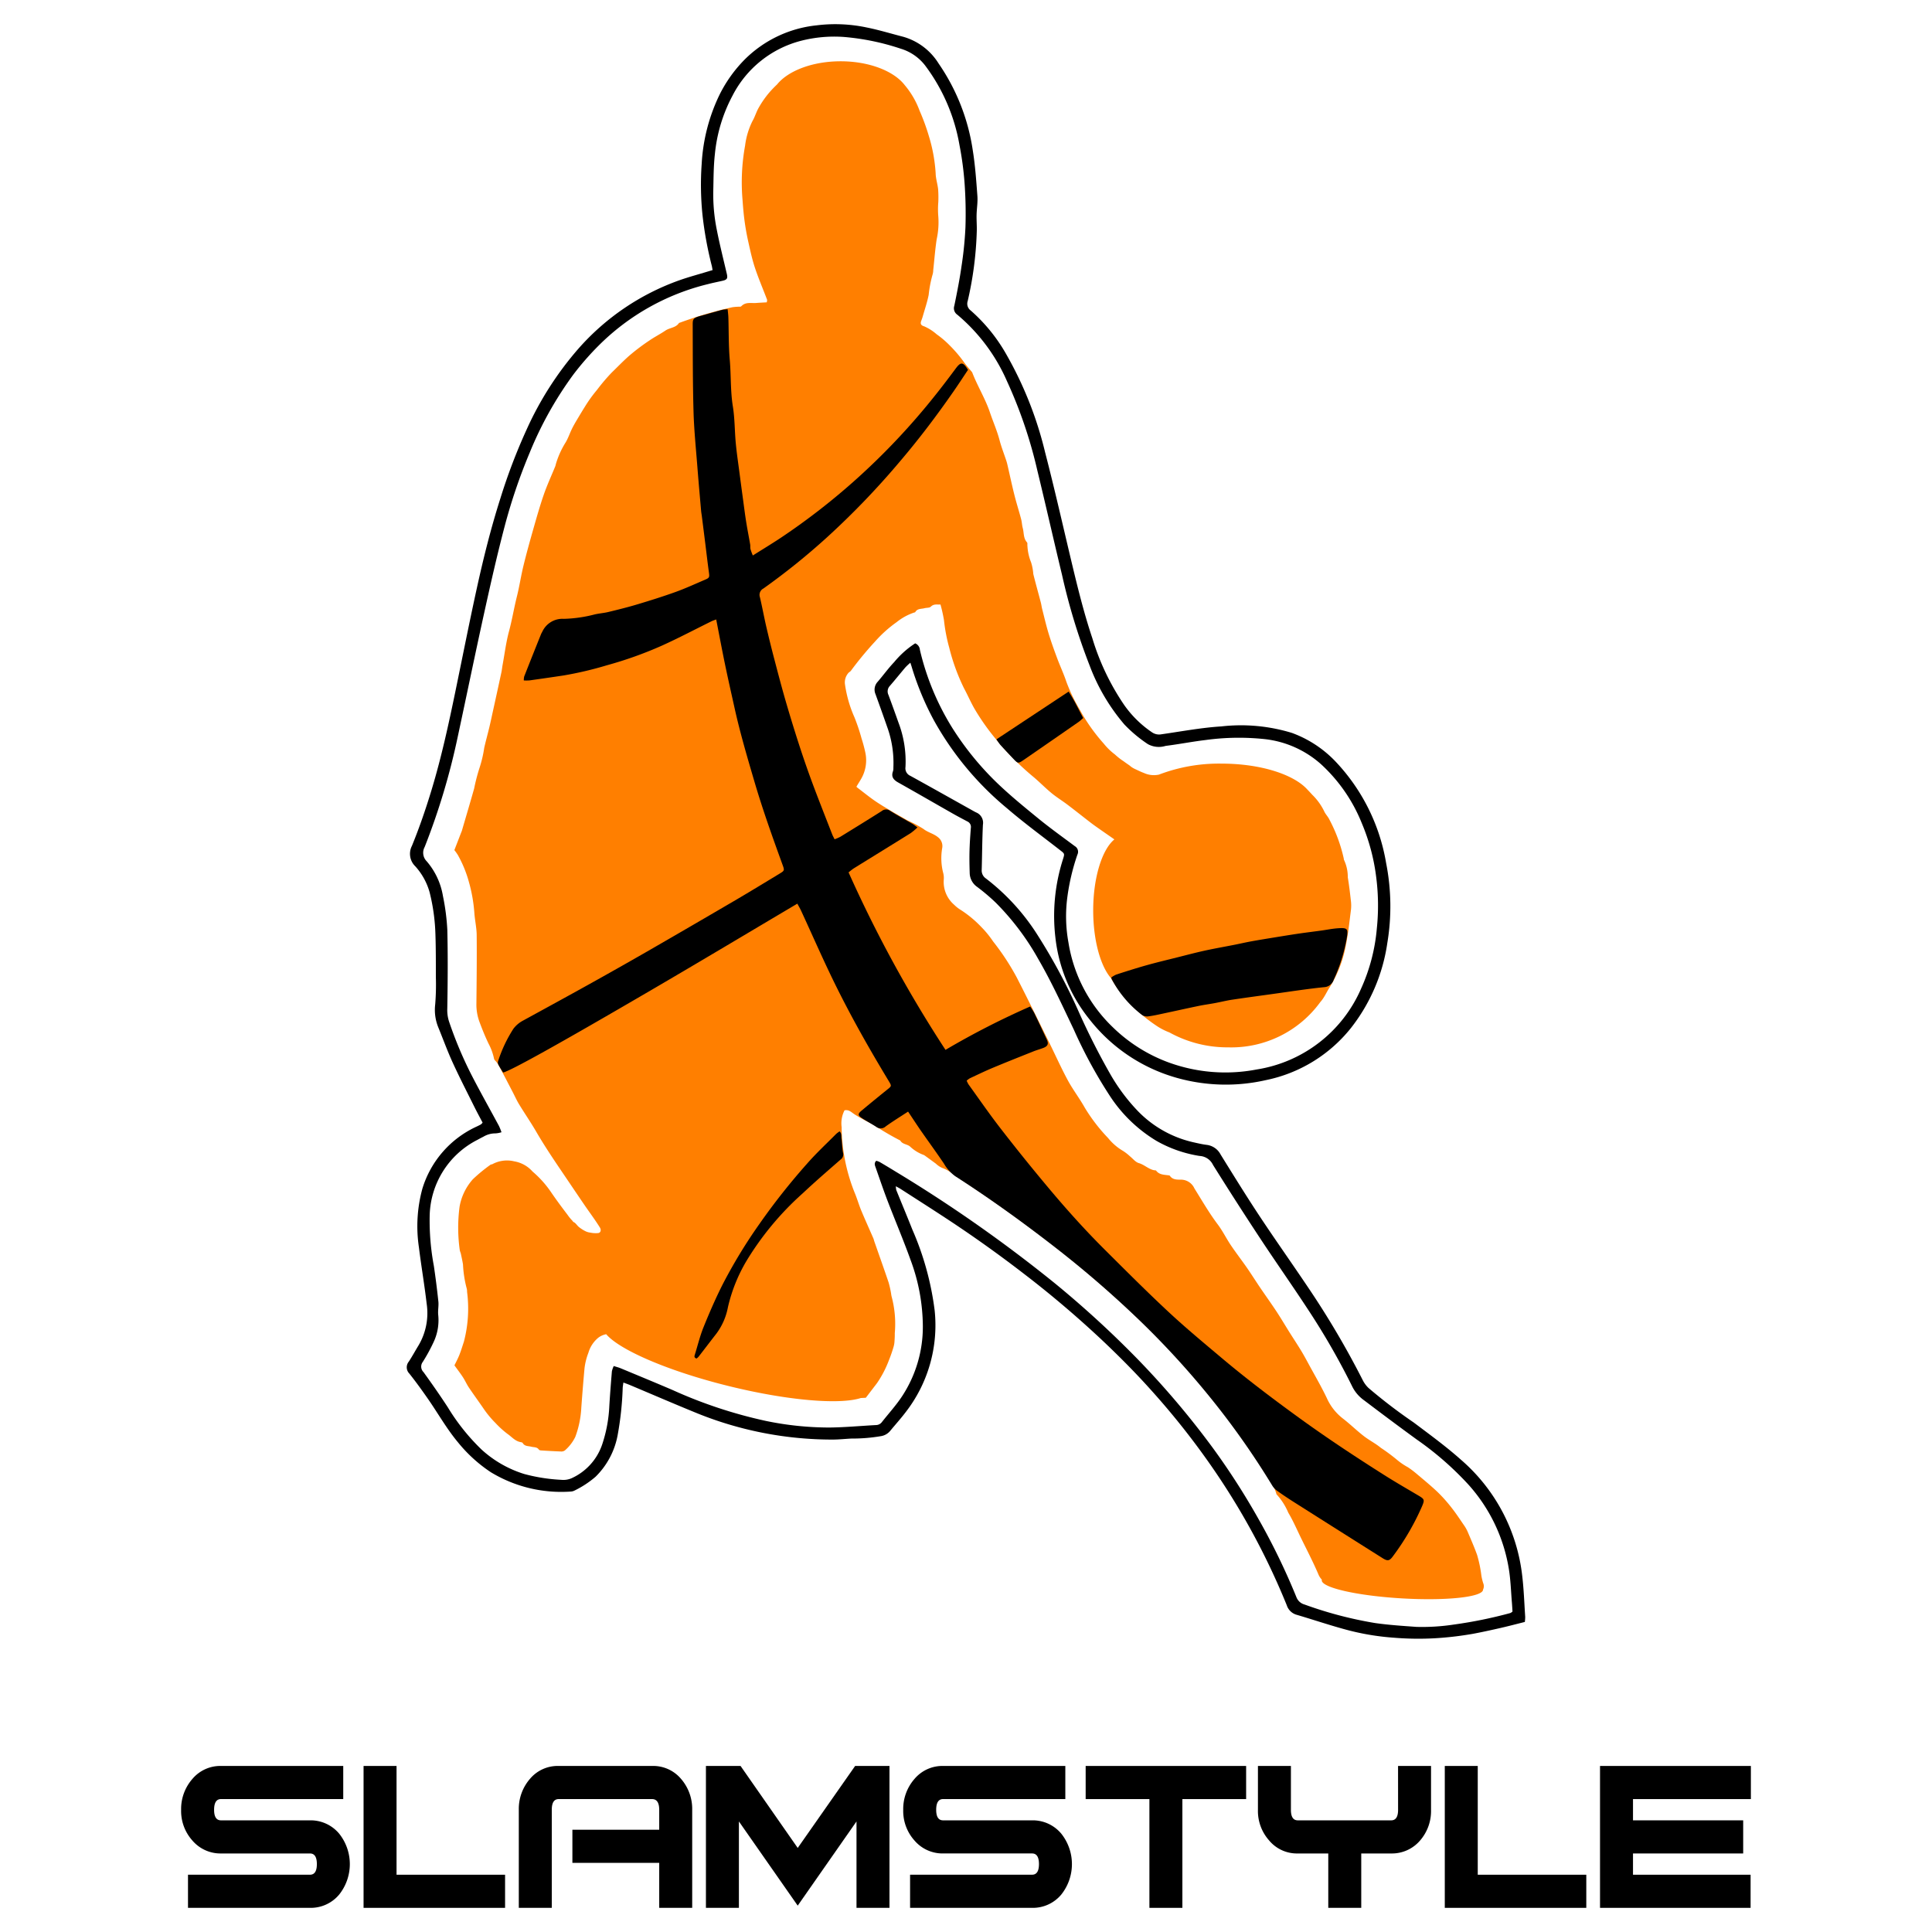 <svg id="Layer_1" data-name="Layer 1" xmlns="http://www.w3.org/2000/svg" width="160" height="160" viewBox="0 0 160 160">
  <defs>
    <style>
      .cls-1 {
        fill: #ff7f00;
      }
    </style>
  </defs>
  <title>slamstyle</title>
  <path class="cls-1" d="M122.829,131.103a4.874,4.874,0,0,1-.143-.585,10.609,10.609,0,0,0-.357-1.74c-.236-.66-.518-1.296-.789-1.938a3.237,3.237,0,0,0-.323-.56c-.326-.476-.643-.961-1.001-1.413a12.387,12.387,0,0,0-1.159-1.301c-.586-.556-1.215-1.067-1.833-1.59a7.753,7.753,0,0,0-.631-.468,5.37,5.37,0,0,1-.865-.584,15.254,15.254,0,0,0-1.375-1.023c-.442-.367-.972-.629-1.426-.984-.593-.462-1.131-.993-1.727-1.45a4.428,4.428,0,0,1-1.317-1.681c-.452-.951-.987-1.863-1.49-2.79-.213-.393-.425-.787-.658-1.169-.308-.507-.637-1.001-.953-1.504-.359-.572-.701-1.156-1.073-1.719-.445-.674-.918-1.331-1.371-2-.361-.533-.702-1.079-1.069-1.608-.439-.633-.912-1.243-1.341-1.882-.375-.557-.671-1.169-1.073-1.704-.718-.952-1.308-1.981-1.937-2.987a1.223,1.223,0,0,0-1.071-.728c-.326-.007-.727.034-.964-.322-.021-.032-.093-.035-.142-.042-.362-.048-.74-.046-.993-.381-.03-.04-.128-.027-.194-.042-.457-.098-.787-.453-1.241-.585-.278-.081-.493-.369-.737-.564a3.875,3.875,0,0,0-.577-.448,4.537,4.537,0,0,1-1.235-1.068,14.261,14.261,0,0,1-1.929-2.512c-.433-.774-.981-1.485-1.403-2.264-.55-1.017-1.021-2.075-1.534-3.112-.89-1.798-1.77-3.602-2.686-5.388a20.162,20.162,0,0,0-1.969-3.003,8.197,8.197,0,0,0-.968-1.187,9.299,9.299,0,0,0-1.685-1.404,2.979,2.979,0,0,1-.579-.452,2.496,2.496,0,0,1-.855-2.038,1.687,1.687,0,0,0-.034-.55,4.887,4.887,0,0,1-.094-2.093.921.921,0,0,0-.358-.913c-.369-.3-.828-.386-1.196-.679a9.846,9.846,0,0,0-1.288-.689c-.833-.475-1.67-.945-2.475-1.464-.607-.392-1.167-.857-1.744-1.294-.032-.024-.036-.086-.031-.073.139-.228.254-.41.363-.596a3.071,3.071,0,0,0,.361-2.223,11.731,11.731,0,0,0-.309-1.151,16.429,16.429,0,0,0-.583-1.741,10.25,10.25,0,0,1-.796-2.781,1.183,1.183,0,0,1,.268-.88c.057-.079.161-.123.223-.2a28.521,28.521,0,0,1,2.009-2.431,10.363,10.363,0,0,1,1.782-1.6,4.694,4.694,0,0,1,1.456-.798c.032-.007.077-.016.09-.038.17-.303.492-.248.76-.319.177-.047.416-.02.525-.128.263-.26.552-.153.801-.181a12.714,12.714,0,0,1,.289,1.29,14.063,14.063,0,0,0,.439,2.297,16.738,16.738,0,0,0,1.227,3.364c.307.566.558,1.163.883,1.718a18.763,18.763,0,0,0,1.902,2.659,22.698,22.698,0,0,0,2.869,2.877c.545.447,1.035.958,1.578,1.407.417.345.885.631,1.318.958.627.474,1.242.964,1.864,1.445q.289.223.589.433c.478.336.958.668,1.444,1.006-1.02.84-1.754,3.156-1.754,5.883,0,2.472.602,4.606,1.474,5.61A11.121,11.121,0,0,0,93.303,82.815a13.259,13.259,0,0,0,2.535,2.176,5.229,5.229,0,0,0,.912.473c.03.013.06.024.09.035a9.948,9.948,0,0,0,4.871,1.238,9.103,9.103,0,0,0,7.624-3.741c.042-.05.086-.1.126-.152.251-.323.417-.709.641-1.054a10.032,10.032,0,0,0,1.364-3.553c.19-.951.29-1.921.414-2.884a3.192,3.192,0,0,0-.005-.754c-.073-.648-.149-1.296-.256-1.939a3.329,3.329,0,0,0-.316-1.451c-.017-.025-.011-.066-.016-.099a12.719,12.719,0,0,0-1.189-3.23c-.116-.253-.338-.459-.444-.714a4.925,4.925,0,0,0-.98-1.349q-.19-.211-.39-.416l-0.0 0c-1.128-1.266-3.887-2.161-7.114-2.161a13.939,13.939,0,0,0-5.195.911,1.973,1.973,0,0,1-1.242-.138c-.258-.093-.498-.22-.757-.334-.008-.003-.013-.008-.019-.012a1.576,1.576,0,0,1-.391-.258c-.169-.122-.344-.235-.51-.362a5.214,5.214,0,0,1-.727-.569,5.091,5.091,0,0,1-.925-.9,15.015,15.015,0,0,1-2-2.836A14.122,14.122,0,0,1,88.317,56.475c-.224-.675-.53-1.323-.778-1.991s-.491-1.339-.698-2.02c-.203-.669-.36-1.351-.533-2.029-.045-.175-.064-.356-.11-.531-.207-.789-.428-1.575-.625-2.367a4.162,4.162,0,0,0-.185-.973,4.115,4.115,0,0,1-.3-1.352c-.018-.098.019-.235-.035-.294-.313-.342-.244-.788-.352-1.184-.066-.241-.07-.499-.135-.741-.178-.671-.39-1.334-.559-2.008-.207-.824-.383-1.656-.574-2.484-.026-.114-.056-.228-.093-.34-.187-.568-.408-1.127-.56-1.703-.207-.79-.539-1.534-.798-2.303-.387-1.15-1.032-2.178-1.464-3.302a.48.48,0,0,0-.087-.115c-.179-.219-.368-.431-.536-.659a11.212,11.212,0,0,0-1.25-1.479,7.914,7.914,0,0,0-1.08-.919,3.93,3.93,0,0,0-1.033-.657c-.252-.072-.334-.204-.242-.446.048-.125.094-.251.13-.379.168-.591.369-1.176.489-1.777a9.836,9.836,0,0,1,.331-1.712,1.338,1.338,0,0,0,.047-.339c.092-.849.156-1.701.283-2.545a6.627,6.627,0,0,0,.129-1.994,7.369,7.369,0,0,1,.008-1.106,9.613,9.613,0,0,0-.015-1.049c-.047-.446-.199-.887-.205-1.331a13.25,13.25,0,0,0-.556-3.057,17.709,17.709,0,0,0-.772-2.114,7.021,7.021,0,0,0-1.232-2.124c-.896-1.163-2.936-1.976-5.31-1.976-2.337,0-4.35.788-5.267,1.922a8.83,8.83,0,0,0-.67.7,8.015,8.015,0,0,0-.843,1.217c-.207.354-.316.765-.524,1.118a6.27,6.27,0,0,0-.608,2.031,16.884,16.884,0,0,0-.211,4.499c.041.584.09,1.168.169,1.747.076.56.175,1.119.298,1.671.164.733.32,1.473.556,2.185.297.896.672,1.767,1.007,2.651.02.053-.011.125-.022.222-.301.018-.585.03-.869.053-.425.034-.886-.107-1.242.271-.053.056-.194.031-.295.041a4.487,4.487,0,0,0-.455.043,34.191,34.191,0,0,0-4.321,1.271c-.032.011-.077.015-.092.038-.26.393-.756.375-1.117.619-.422.286-.889.522-1.321.818a17.44,17.44,0,0,0-1.685,1.272c-.507.447-.975.936-1.461,1.406a16.03,16.03,0,0,0-1.209,1.427,11.979,11.979,0,0,0-.735.976c-.319.483-.613.982-.911,1.478-.151.252-.298.507-.427.77-.18.369-.309.767-.519,1.118a7.219,7.219,0,0,0-.805,1.78,1.715,1.715,0,0,1-.052.195c-.317.777-.672,1.542-.947,2.334-.327.942-.598,1.904-.872,2.864-.288,1.011-.569,2.024-.818,3.045-.206.843-.332,1.706-.543,2.548-.24.954-.396,1.924-.652,2.875-.246.915-.362,1.865-.534,2.8-.036.198-.054.4-.096.597q-.348,1.616-.705,3.231c-.097.44-.189.882-.294,1.32-.136.568-.293,1.132-.423,1.702a9.87,9.87,0,0,1-.385,1.645,15.531,15.531,0,0,0-.45,1.727c-.33,1.171-.678,2.337-1.019,3.505-.014.048-.038.093-.056.14-.191.493-.382.987-.563,1.455a4.691,4.691,0,0,1,.286.401,9.888,9.888,0,0,1,.915,2.228,12.77,12.77,0,0,1,.453,2.556c.04.616.188,1.229.194,1.843.018,1.899-.004,3.798-.023,5.697a4.114,4.114,0,0,0,.245,1.477c.228.618.477,1.232.761,1.826a4.65,4.65,0,0,1,.456,1.259.401.401,0,0,0,.1.153,2.227,2.227,0,0,1,.241.3c.407.765.805,1.534,1.205,2.302.176.338.331.689.529,1.014.464.761.97,1.496,1.418,2.266.639,1.099,1.341,2.154,2.054,3.205.648.956,1.291,1.914,1.942,2.867.426.623.883,1.229,1.281,1.872.122.198.058.442-.173.451a2.145,2.145,0,0,1-.626-.039,1.225,1.225,0,0,1-.432-.132,2.869,2.869,0,0,1-.525-.343c-.129-.103-.254-.317-.398-.384a.223.223,0,0,1-.116-.112,3.866,3.866,0,0,1-.411-.499c-.47-.618-.935-1.241-1.371-1.883a8.547,8.547,0,0,0-1.528-1.703,2.612,2.612,0,0,0-1.521-.847,2.542,2.542,0,0,0-1.824.243c-.038.008-.076.013-.115.022a13.116,13.116,0,0,0-1.488,1.221,4.606,4.606,0,0,0-1.097,2.263,13.278,13.278,0,0,0,.017,3.616,1.678,1.678,0,0,0,.077.238c.067.31.137.62.188.933a9.418,9.418,0,0,0,.303,1.976,1.001,1.001,0,0,1,.035.299,10.771,10.771,0,0,1-.265,4.132c-.122.362-.23.73-.371,1.084-.127.319-.292.623-.41.869.269.374.5.672.705.987.178.274.309.579.491.85.395.588.815,1.159,1.215,1.744a8.244,8.244,0,0,0,1.001,1.206,7.527,7.527,0,0,0,.99.895c.346.24.618.589,1.066.673.066.012.16.029.185.074.16.286.457.241.708.308.22.058.479.009.635.245.029.043.12.061.183.065.541.033,1.083.066,1.625.085a.5.5,0,0,0,.335-.081,3.511,3.511,0,0,0,.869-1.125,8.031,8.031,0,0,0,.499-2.433c.079-1.08.165-2.159.264-3.238a5.225,5.225,0,0,1,.323-1.297,2.519,2.519,0,0,1,.821-1.248,1.56,1.56,0,0,1,.653-.289c1.124,1.317,5.187,3.075,10.208,4.309,4.856,1.193,9.146,1.538,10.878.975.139-.008.276-.013.415-.022.307-.401.616-.807.926-1.212a8.823,8.823,0,0,0,.995-1.918,11.313,11.313,0,0,0,.387-1.125,1.975,1.975,0,0,0,.068-.443c.016-.217.026-.435.022-.653a8.699,8.699,0,0,0-.259-3.018,1.698,1.698,0,0,1-.044-.247,8.333,8.333,0,0,0-.208-.932c-.385-1.139-.79-2.272-1.186-3.407-.027-.078-.041-.162-.073-.237-.336-.774-.686-1.542-1.01-2.321-.196-.473-.335-.969-.532-1.441a14.908,14.908,0,0,1-1.089-5.457,2.348,2.348,0,0,1,.239-1.393c.359-.074.551.145.802.313.515.345,1.089.605,1.632.91a23.183,23.183,0,0,0,2.182,1.277c.171.315.552.292.797.487a3.308,3.308,0,0,0,1.06.678.635.635,0,0,1,.181.088c.305.219.607.443.911.664a1.771,1.771,0,0,0,.519.351,3.621,3.621,0,0,1,1.08.641q4.766,3.098,9.208,6.638a84.956,84.956,0,0,1,6.783,6.018,66.473,66.473,0,0,1,10.067,12.624,3.116,3.116,0,0,1,.552,1.107,5.298,5.298,0,0,1,.976,1.525c.399.666.707,1.386,1.048,2.085.488 1,1.004,1.988,1.441,3.01a1.4,1.4,0,0,0,.292.453.195.195,0,0,0-.009.043c-.036.614,2.924,1.288,6.613,1.506s6.709-.103,6.745-.717l-.001-.01A.631.631,0,0,0,122.829,131.103Z"/>
  <g>
    <path d="M126.28,134.323c-.681.17-1.334.343-1.993.494-.759.173-1.52.341-2.285.485a27.605,27.605,0,0,1-3.174.372,24.762,24.762,0,0,1-3.404-.047,20.769,20.769,0,0,1-4.144-.719c-1.304-.36-2.588-.792-3.886-1.175a1.197,1.197,0,0,1-.827-.787,59.229,59.229,0,0,0-6.321-11.637,63.427,63.427,0,0,0-4.768-6.019c-1.334-1.5-2.749-2.926-4.211-4.307a84.973,84.973,0,0,0-6.485-5.505q-3.032-2.338-6.229-4.448c-1.312-.865-2.639-1.709-3.96-2.561-.111-.072-.23-.131-.402-.228a1.426,1.426,0,0,0,.038.321c.441,1.091.897,2.177,1.33,3.271a24.202,24.202,0,0,1,1.844,6.679,11.74,11.74,0,0,1-2.424,8.47c-.398.522-.841,1.011-1.258,1.518a1.24,1.24,0,0,1-.723.428,13.983,13.983,0,0,1-2.478.207c-.507.024-1.013.081-1.519.084a29.813,29.813,0,0,1-11.527-2.285c-1.769-.724-3.524-1.482-5.285-2.223-.167-.07-.339-.13-.562-.215-.024.181-.048.305-.057.43a26.372,26.372,0,0,1-.424,3.951,6.474,6.474,0,0,1-1.825,3.422,8.096,8.096,0,0,1-1.732,1.138.785.785,0,0,1-.339.088,11.231,11.231,0,0,1-6.607-1.606,12.065,12.065,0,0,1-2.721-2.479c-.943-1.132-1.659-2.413-2.496-3.614-.491-.704-.993-1.403-1.529-2.075a.74.74,0,0,1-.04-.991c.285-.437.533-.897.806-1.342a5.247,5.247,0,0,0,.672-3.447c-.181-1.564-.451-3.118-.643-4.681a11.775,11.775,0,0,1,.286-4.844,8.325,8.325,0,0,1,4.535-5.167c.105-.053.213-.102.315-.162a.903.903,0,0,0,.139-.146c-.225-.429-.465-.868-.687-1.315-.605-1.22-1.229-2.432-1.795-3.669-.433-.946-.788-1.928-1.182-2.892a3.824,3.824,0,0,1-.261-1.919,20.59,20.59,0,0,0,.054-2.267c-.001-1.177.004-2.354-.036-3.53a16.144,16.144,0,0,0-.481-3.482,5.351,5.351,0,0,0-1.182-2.149,1.436,1.436,0,0,1-.284-1.696c.629-1.537,1.169-3.116,1.649-4.707.805-2.671,1.396-5.396,1.96-8.126.584-2.827,1.143-5.659,1.761-8.478.55-2.509,1.171-5.002,1.953-7.455a47.886,47.886,0,0,1,2.169-5.697,27.129,27.129,0,0,1,4.285-6.7,20.103,20.103,0,0,1,8.388-5.683c.749-.265,1.519-.47,2.28-.702.142-.043.284-.085.455-.136-.027-.144-.041-.256-.068-.364a30.29,30.29,0,0,1-.773-4.252,24.596,24.596,0,0,1-.062-4.176,14.992,14.992,0,0,1,1.495-5.764A11.29,11.29,0,0,1,61.687,4.914,9.864,9.864,0,0,1,67.62,2.1a12.537,12.537,0,0,1,4.145.173c1.028.205,2.034.515,3.051.776a5.09,5.09,0,0,1,2.919,2.215A17.019,17.019,0,0,1,80.558,12.43c.203,1.256.291,2.533.386,3.803.038.514-.055,1.037-.067,1.557-.01.434.025.87.017,1.304a29.216,29.216,0,0,1-.752,5.832.698.698,0,0,0,.249.789,13.992,13.992,0,0,1,2.848,3.458,30.849,30.849,0,0,1,3.317,8.306c.772,2.974,1.449,5.972,2.161,8.96.514,2.157,1.041,4.311,1.746,6.416a20.138,20.138,0,0,0,2.64,5.533,8.9,8.9,0,0,0,2.3,2.258,1.031,1.031,0,0,0,.765.167c1.657-.236,3.311-.551,4.978-.655a14.43,14.43,0,0,1,5.834.535,9.456,9.456,0,0,1,3.581,2.329A16.074,16.074,0,0,1,114.792,71.473a18.459,18.459,0,0,1,.101,6.615,14.829,14.829,0,0,1-3.025,7.062,12.103,12.103,0,0,1-7.043,4.303,14.953,14.953,0,0,1-7.194-.142,13.997,13.997,0,0,1-7.403-4.891,13.091,13.091,0,0,1-2.827-6.798A15.419,15.419,0,0,1,88.03,71.159c.148-.469.14-.458-.233-.748-1.478-1.153-2.995-2.262-4.414-3.483a25.517,25.517,0,0,1-6.042-7.274,23.747,23.747,0,0,1-1.834-4.413c-.027-.091-.057-.181-.114-.358a5.197,5.197,0,0,0-.403.376c-.437.514-.858,1.041-1.3,1.549a.661.661,0,0,0-.114.737q.422,1.134.824,2.275a9.032,9.032,0,0,1,.588,3.706.678.678,0,0,0,.405.726c1.762.971,3.515,1.958,5.271,2.939.059.033.119.065.181.093a.925.925,0,0,1,.556,1.018c-.061,1.241-.064,2.485-.1,3.727a.798.798,0,0,0,.353.727,18.013,18.013,0,0,1,4.112,4.431,48.298,48.298,0,0,1,3.55,6.559,58.311,58.311,0,0,0,2.664,5.264,15.636,15.636,0,0,0,2.202,2.95,9.235,9.235,0,0,0,4.656,2.64c.364.08.728.169,1.097.213a1.502,1.502,0,0,1,1.152.802c1.055,1.702,2.107,3.407,3.212,5.078,1.31,1.981,2.686,3.918,4.009,5.891a71.695,71.695,0,0,1,4.56,7.737,2.317,2.317,0,0,0,.479.636,44.115,44.115,0,0,0,3.744,2.858c1.321.996,2.665,1.974,3.897,3.072A14.912,14.912,0,0,1,126.062,130.487c.136,1.133.172,2.277.249,3.416A3.36,3.36,0,0,1,126.28,134.323ZM75.792,53.279a.626.626,0,0,1,.389.537,21.508,21.508,0,0,0,2.671,6.446,24.487,24.487,0,0,0,3.616,4.475c1.111,1.08,2.32,2.064,3.522,3.046.98.8,2.012,1.539,3.028,2.296a.535.535,0,0,1,.21.694,17.963,17.963,0,0,0-.841,3.569,12.055,12.055,0,0,0,.096,3.704,12.428,12.428,0,0,0,3.681,7.031,13.079,13.079,0,0,0,4.596,2.902,13.701,13.701,0,0,0,7.308.591,11.336,11.336,0,0,0,8.649-6.691,15.216,15.216,0,0,0,1.307-4.994,18.399,18.399,0,0,0-.05-4.22,16.728,16.728,0,0,0-1.204-4.511,13.383,13.383,0,0,0-3.361-4.858,8.393,8.393,0,0,0-4.647-2.083,20.283,20.283,0,0,0-4.92.072c-1.108.132-2.206.349-3.313.487a1.889,1.889,0,0,1-1.468-.147,11.353,11.353,0,0,1-1.938-1.619,16.274,16.274,0,0,1-2.884-4.889,51.25,51.25,0,0,1-2.287-7.511c-.696-2.887-1.349-5.785-2.051-8.671a38.114,38.114,0,0,0-2.513-7.38,15.035,15.035,0,0,0-4.109-5.494.645.645,0,0,1-.247-.738c.223-1.084.439-2.171.595-3.265a30.459,30.459,0,0,0,.328-3.251,35.116,35.116,0,0,0-.076-3.673,26.82,26.82,0,0,0-.422-3.137,15.307,15.307,0,0,0-2.772-6.48,4.003,4.003,0,0,0-2.058-1.474A20.068,20.068,0,0,0,69.868,3.059a11.104,11.104,0,0,0-3.522.317,8.866,8.866,0,0,0-5.684,4.549A12.908,12.908,0,0,0,59.203,12.77c-.114,1.015-.108,2.044-.133,3.067a14.839,14.839,0,0,0,.294,3.203c.238,1.218.544,2.422.826,3.631.092.393.027.499-.389.591-.396.088-.795.169-1.187.271a19.239,19.239,0,0,0-9.039,5.089,23.277,23.277,0,0,0-2.093,2.398,30.114,30.114,0,0,0-3.612,6.461,46.259,46.259,0,0,0-2.063,6.055c-.621,2.353-1.158,4.728-1.682,7.104-.756,3.426-1.462,6.862-2.199,10.292a56.755,56.755,0,0,1-2.756,9.21.998.998,0,0,0,.161,1.179,5.874,5.874,0,0,1,1.353,2.892,18.373,18.373,0,0,1,.361,2.791c.052,2.166.034,4.335-.002,6.502a3.099,3.099,0,0,0,.14,1.079,33.02,33.02,0,0,0,1.875,4.459c.731,1.419,1.516,2.811,2.272,4.218a4.986,4.986,0,0,1,.2.505,2.035,2.035,0,0,1-.494.095,1.927,1.927,0,0,0-1.013.281c-.168.08-.33.171-.494.26a7.223,7.223,0,0,0-3.946,6.334,20.426,20.426,0,0,0,.348,4.106q.217,1.467.373,2.943c.038.364-.05.741-.013,1.105a4.251,4.251,0,0,1-.404,2.302,14.255,14.255,0,0,1-.871,1.591.64.64,0,0,0,.058.849c.69.956,1.366,1.922,2.009,2.909a17.348,17.348,0,0,0,2.799,3.505,9.325,9.325,0,0,0,3.535,2.024,14.499,14.499,0,0,0,3.054.481,1.712,1.712,0,0,0,.84-.12,4.736,4.736,0,0,0,2.555-2.797,11.606,11.606,0,0,0,.596-3.206c.058-.954.133-1.908.212-2.861a1.967,1.967,0,0,1,.154-.439c.225.072.404.116.573.186,1.437.598,2.877,1.191,4.307,1.804a38.47,38.47,0,0,0,7.697,2.551,25.866,25.866,0,0,0,5.298.551c1.286-.014,2.57-.136,3.856-.204a.609.609,0,0,0,.475-.247c.562-.714,1.182-1.392,1.679-2.148a10.47,10.47,0,0,0,1.713-5.816A15.915,15.915,0,0,0,75.409,104.342c-.596-1.659-1.288-3.284-1.919-4.931-.342-.894-.648-1.801-.965-2.704-.064-.183-.161-.378.043-.576a1.553,1.553,0,0,1,.278.099q.678.398,1.348.81a117.939,117.939,0,0,1,13.186,9.254,83.751,83.751,0,0,1,6.795,6.224,70.375,70.375,0,0,1,6.273,7.402,59.351,59.351,0,0,1,3.791,5.904,55.528,55.528,0,0,1,3.123,6.443,1.004,1.004,0,0,0,.674.612,32.819,32.819,0,0,0,5.839,1.534c1.137.162,2.289.237,3.436.319a17.387,17.387,0,0,0,3.089-.193,36.765,36.765,0,0,0,4.671-.952.633.633,0,0,0,.188-.126c-.018-.278-.031-.529-.052-.778-.076-.902-.102-1.812-.244-2.704a13.723,13.723,0,0,0-3.37-7.047,25.853,25.853,0,0,0-4.267-3.72c-1.462-1.063-2.909-2.147-4.35-3.238a3.098,3.098,0,0,1-.96-1.091,59.35,59.35,0,0,0-3.688-6.429c-1.29-1.972-2.649-3.899-3.946-5.866q-1.999-3.032-3.925-6.112a1.299,1.299,0,0,0-1.049-.74,2.44,2.44,0,0,1-.252-.037,10.47,10.47,0,0,1-3.374-1.212,11.978,11.978,0,0,1-3.811-3.642,38.984,38.984,0,0,1-3.04-5.573c-.942-1.972-1.849-3.96-2.95-5.855a21.347,21.347,0,0,0-3.518-4.663,16.555,16.555,0,0,0-1.545-1.309,1.433,1.433,0,0,1-.612-1.156c-.019-.604-.031-1.21-.015-1.814.016-.637.061-1.274.11-1.909a.495.495,0,0,0-.285-.535c-.404-.213-.808-.426-1.205-.651-1.513-.86-3.02-1.732-4.538-2.584-.393-.221-.587-.484-.415-.936a1.011,1.011,0,0,0,.028-.3,8.748,8.748,0,0,0-.515-3.363q-.473-1.356-.964-2.706a.95.95,0,0,1,.18-1.03c.461-.536.876-1.115,1.363-1.626A7.65,7.65,0,0,1,75.792,53.279Z"/>
    <path d="M75.203,92.058c-.639.419-1.255.798-1.842,1.218a.603.603,0,0,1-.779.054c-.396-.259-.818-.477-1.212-.738-.336-.223-.337-.35-.021-.613q1.049-.875,2.114-1.732c.381-.305.394-.298.135-.726-1.584-2.62-3.094-5.281-4.444-8.026-.986-2.004-1.878-4.053-2.814-6.081-.088-.19-.197-.371-.308-.577-4.077,2.414-8.086,4.815-12.123,7.171-7.822,4.566-11.643,6.682-12.245,6.814-.129-.21-.277-.431-.399-.664a.384.384,0,0,1-.012-.286A11.367,11.367,0,0,1,42.521,85.193a2.408,2.408,0,0,1,.803-.676c1.835-1.004,3.672-2.007,5.5-3.023q2.345-1.304,4.671-2.639,3.705-2.134,7.393-4.295c1.222-.716,2.431-1.455,3.643-2.189.457-.276.448-.28.264-.788-.819-2.255-1.627-4.512-2.305-6.815-.601-2.043-1.203-4.085-1.663-6.164-.268-1.21-.543-2.419-.794-3.633-.248-1.197-.472-2.4-.72-3.671-.129.05-.263.09-.386.15-1.363.671-2.707,1.382-4.09,2.009a32.195,32.195,0,0,1-4.577,1.636,29.456,29.456,0,0,1-3.599.846q-1.403.211-2.809.407a3.654,3.654,0,0,1-.472.003,1.33,1.33,0,0,1,.031-.326q.692-1.755,1.396-3.506c.031-.077.077-.149.114-.224a1.835,1.835,0,0,1,1.773-1.045,11.246,11.246,0,0,0,2.553-.365c.377-.089.769-.113,1.144-.205.803-.195,1.606-.393,2.397-.631,1.066-.32,2.129-.653,3.175-1.03.824-.297,1.622-.667,2.429-1.011.364-.155.372-.211.316-.613-.11-.797-.201-1.597-.301-2.396q-.14-1.123-.283-2.245c-.019-.15-.048-.299-.061-.449-.103-1.187-.211-2.374-.303-3.562-.119-1.54-.279-3.08-.324-4.622-.068-2.368-.061-4.739-.069-7.109-.002-.552-.023-.667.639-.848.604-.165,1.204-.343,1.808-.507a3.022,3.022,0,0,1,.447-.046c.022.242.052.452.059.663.037,1.175.015,2.355.116,3.524.111,1.287.049,2.582.257,3.867.162,1.006.146,2.039.243,3.057.079.834.205,1.664.313,2.496q.143,1.097.293,2.193c.083.614.16,1.229.258,1.84.098.612.22,1.221.325,1.832.023.132-.002.273.03.401a4.99,4.99,0,0,0,.191.519c.826-.521,1.603-.991,2.358-1.493a55.556,55.556,0,0,0,6.186-4.807,56.889,56.889,0,0,0,6.547-6.95c.59-.735,1.157-1.489,1.72-2.245.413-.554.598-.548,1.008.123-.393.587-.793,1.204-1.213,1.808-1.365,1.965-2.807,3.873-4.358,5.698a66.373,66.373,0,0,1-6.126,6.381,56.535,56.535,0,0,1-5.246,4.22.592.592,0,0,0-.291.713c.194.815.341,1.64.531,2.456q.33,1.42.703,2.831c.297,1.135.596,2.271.924,3.398q.534,1.835,1.125,3.653.505,1.554,1.074,3.088c.528,1.415,1.085,2.819,1.633,4.226.047.121.114.235.196.402a3.687,3.687,0,0,0,.472-.204c1.149-.707,2.298-1.415,3.438-2.136a.557.557,0,0,1,.689-.017c.6.379,1.227.714,1.84,1.072.128.074.241.172.424.303a5.239,5.239,0,0,1-.558.471c-1.562.974-3.13,1.936-4.694,2.907-.154.096-.29.219-.453.344a105.952,105.952,0,0,0,8.027,14.7,66.591,66.591,0,0,1,7.015-3.592,5.977,5.977,0,0,1,.339.546c.352.726.693,1.458,1.035,2.189.167.358.088.553-.288.697-.268.103-.547.178-.814.284-1.129.451-2.259.898-3.38,1.367-.639.267-1.262.57-1.89.863a1.716,1.716,0,0,0-.263.197,2.126,2.126,0,0,0,.154.312c.867,1.201,1.708,2.422,2.614,3.594q1.792,2.318,3.67,4.57c1.572,1.894,3.207,3.735,4.953,5.475,1.757,1.75,3.509,3.508,5.324,5.199,1.418,1.322,2.916,2.562,4.4,3.813,2.065,1.74,4.22,3.367,6.407,4.954,2.295,1.664,4.66,3.226,7.056,4.742.94.595,1.906,1.149,2.863,1.717.464.275.492.345.285.838a20.785,20.785,0,0,1-2.426,4.174c-.283.388-.442.416-.852.158q-3.662-2.309-7.317-4.627c-.497-.315-.988-.641-1.465-.985a1.562,1.562,0,0,1-.391-.454,65.934,65.934,0,0,0-4.865-6.943,70.702,70.702,0,0,0-6.062-6.655,87.331,87.331,0,0,0-6.764-5.877c-2.756-2.153-5.589-4.202-8.535-6.095a3.362,3.362,0,0,1-.933-1.042c-.62-.921-1.278-1.818-1.912-2.729C75.909,93.127,75.572,92.607,75.203,92.058Z"/>
    <path d="M92.031,80.949a2.286,2.286,0,0,1,.424-.245c.833-.267,1.667-.534,2.509-.77.827-.232,1.663-.43,2.496-.639.769-.193,1.535-.397,2.309-.567.806-.177,1.619-.318,2.429-.478.462-.091.922-.198,1.385-.284.547-.101,1.097-.19,1.646-.28.749-.122,1.497-.246,2.248-.358.65-.096,1.303-.174,1.955-.264.435-.06.867-.15,1.304-.184.875-.068.936.017.787.866a13.944,13.944,0,0,1-1.073,3.398.875.875,0,0,1-.803.61c-1.428.147-2.849.37-4.271.567-1.121.155-2.243.306-3.362.474-.467.071-.927.188-1.392.275-.448.084-.901.143-1.347.235-.975.202-1.947.42-2.921.627-.412.088-.825.184-1.242.237a.752.752,0,0,1-.519-.104A9.018,9.018,0,0,1,92.066,81.085,1.391,1.391,0,0,1,92.031,80.949Z"/>
    <path d="M57.682,112.508c-.228-.076-.172-.211-.132-.341.233-.752.418-1.524.712-2.252.477-1.18.985-2.351,1.556-3.489a42.24,42.24,0,0,1,3.057-5.039,54.817,54.817,0,0,1,4.006-5.066c.744-.845,1.575-1.616,2.37-2.418a2.291,2.291,0,0,1,.281-.208c.191.18.131.397.156.584.054.398.051.805.129,1.197a.51.51,0,0,1-.209.558c-1.053.921-2.114,1.835-3.132,2.793a24.513,24.513,0,0,0-4.692,5.658,13.41,13.41,0,0,0-1.499,3.767,5.299,5.299,0,0,1-.958,2.195c-.497.636-.984,1.279-1.479,1.917A1.009,1.009,0,0,1,57.682,112.508Z"/>
    <path d="M82.521,61.229,88.5,57.276c.462.7.805,1.437,1.207,2.188-.129.11-.246.229-.38.323q-2.264,1.574-4.535,3.138c-.477.327-.494.314-.884-.099-.359-.379-.719-.758-1.069-1.146A4.761,4.761,0,0,1,82.521,61.229Z"/>
  </g>
  <g>
    <path d="M54.002,146.249H46.265a2.991,2.991,0,0,0-2.378,1.072,3.792,3.792,0,0,0-.922,2.555V158h2.731v-8.118q0-.889.569-.889h7.737q.591,0,.592.892v1.646H47.403v2.743h7.191V158h2.731v-8.123a3.792,3.792,0,0,0-.922-2.555A3.016,3.016,0,0,0,54.002,146.249Z"/>
    <polygon points="66.063 153.039 61.329 146.249 58.462 146.249 58.462 158 61.193 158 61.193 150.844 66.063 157.817 70.932 150.844 70.932 158 73.663 158 73.663 146.249 70.818 146.249 66.063 153.039"/>
    <path d="M25.666,150.753H18.301q-.57,0-.57-.869,0-.892.57-.892H28.426v-2.743H18.322a3.022,3.022,0,0,0-2.389,1.074A3.776,3.776,0,0,0,15,149.884a3.659,3.659,0,0,0,.91,2.515,3.062,3.062,0,0,0,2.412,1.097h7.35q.569,0,.569.88,0,.88-.569.88H15.569V158h10.103a3.066,3.066,0,0,0,2.412-1.094,4.046,4.046,0,0,0-.002-5.059A3.076,3.076,0,0,0,25.666,150.753Z"/>
    <polygon points="32.84 146.249 30.109 146.249 30.109 158 41.828 158 41.828 155.257 32.84 155.257 32.84 146.249"/>
    <polygon points="89.91 148.993 95.189 148.993 95.189 158 97.92 158 97.92 148.993 103.199 148.993 103.199 146.249 89.91 146.249 89.91 148.993"/>
    <polygon points="145 148.993 145 146.249 132.507 146.249 132.507 158 144.977 158 144.977 155.257 135.238 155.257 135.238 153.496 144.363 153.496 144.363 150.753 135.238 150.753 135.238 148.993 145 148.993"/>
    <polygon points="122.381 146.249 119.651 146.249 119.651 158 131.37 158 131.37 155.257 122.381 155.257 122.381 146.249"/>
    <path d="M115.783,149.884q0,.869-.569.869h-7.737q-.569,0-.569-.869v-3.635h-2.731v3.635a3.659,3.659,0,0,0,.91,2.515,2.995,2.995,0,0,0,2.389,1.097h2.526V158h2.731v-4.504h2.48a3.062,3.062,0,0,0,2.412-1.097,3.716,3.716,0,0,0,.887-2.515v-3.635h-2.731Z"/>
    <path d="M85.466,150.753H78.101q-.57,0-.57-.869,0-.892.57-.892H88.226v-2.743H78.123a3.022,3.022,0,0,0-2.389,1.074,3.776,3.776,0,0,0-.933,2.56,3.659,3.659,0,0,0,.91,2.515,3.062,3.062,0,0,0,2.412,1.097h7.35q.569,0,.569.88,0,.88-.569.88H75.369V158H85.473a3.066,3.066,0,0,0,2.412-1.094,4.046,4.046,0,0,0-.002-5.059A3.076,3.076,0,0,0,85.466,150.753Z"/>
  </g>
</svg>
